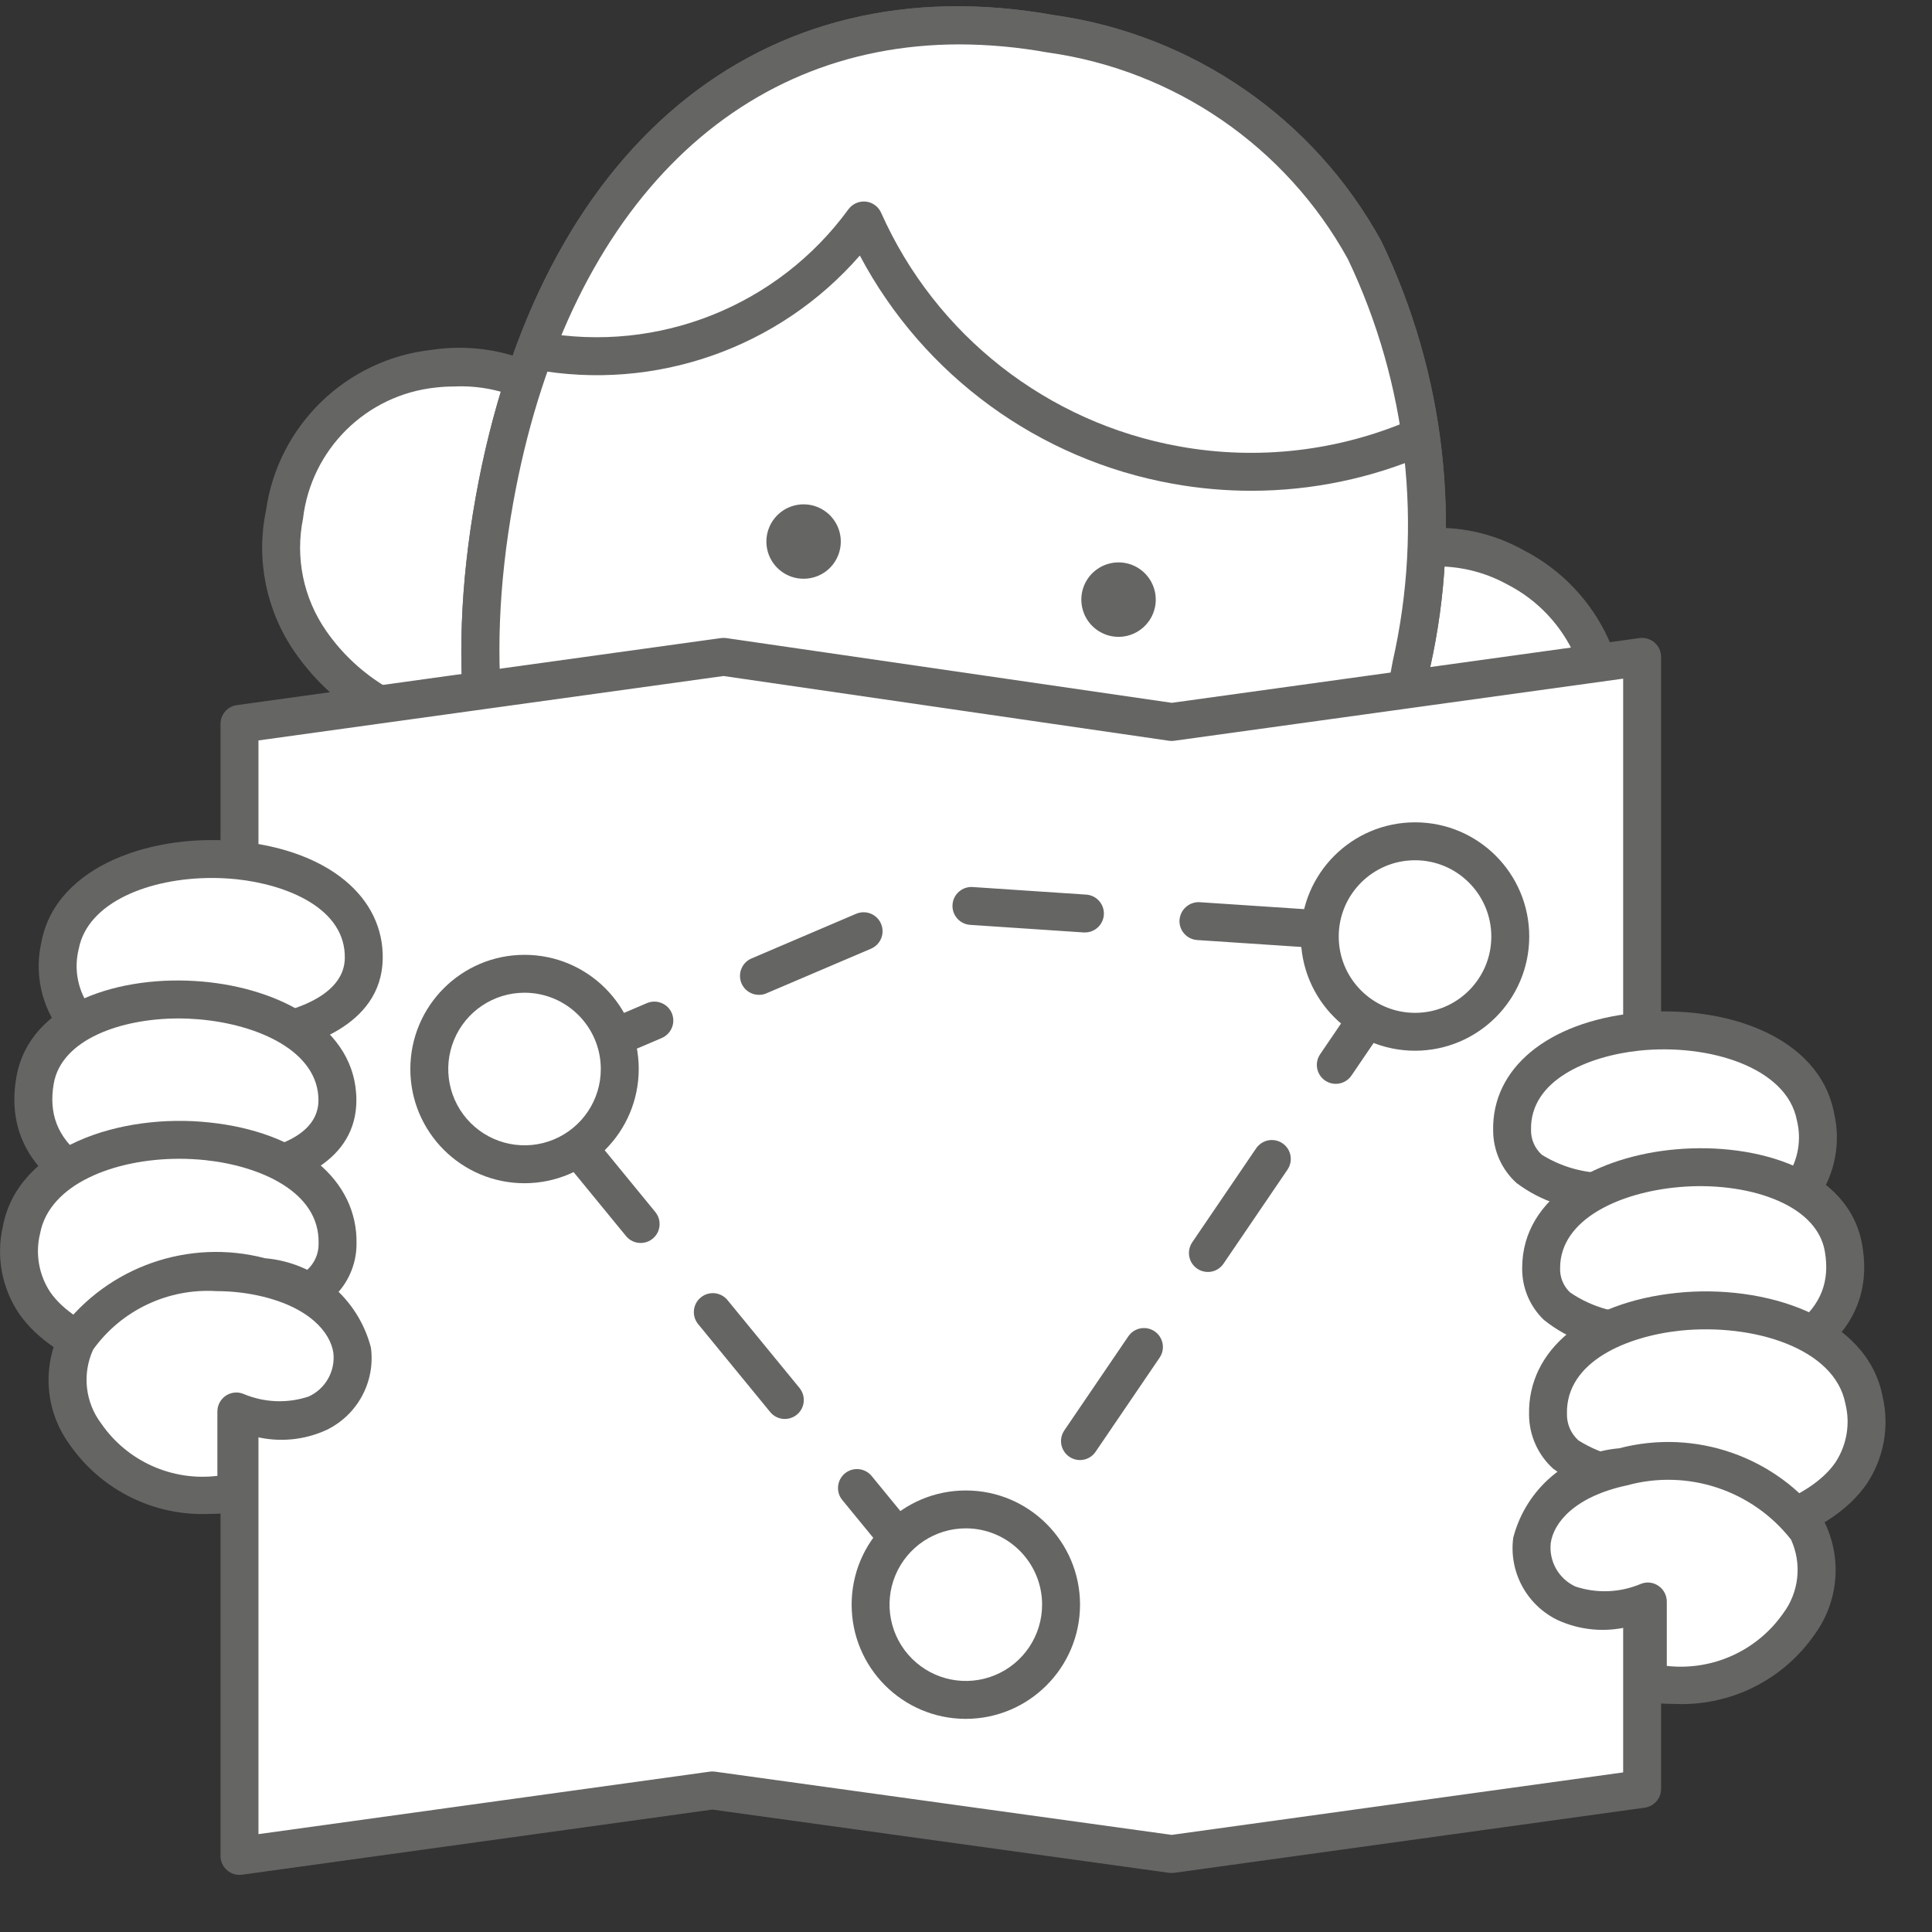 <svg width="41" height="41" viewBox="0 0 41 41" fill="none" xmlns="http://www.w3.org/2000/svg">
<rect x="0" y="0" width="41" height="41" fill="#333333" stroke="none"/>
<path d="M12.743 9.419C11.825 7.414 6.961 6.625 6.037 10.924C5.886 11.995 6.171 13.083 6.828 13.943C7.485 14.803 8.46 15.363 9.533 15.499C10.233 15.63 10.955 15.597 11.64 15.402L12.743 9.419Z" fill="white"/>
<path fill-rule="evenodd" clip-rule="evenodd" d="M9.46 15.894C9.765 15.95 10.074 15.978 10.384 15.979C10.846 15.979 11.306 15.915 11.751 15.788C11.897 15.747 12.008 15.625 12.035 15.475L13.139 9.492C13.153 9.41 13.143 9.326 13.109 9.251C12.277 7.909 10.725 7.19 9.163 7.424C7.347 7.623 5.897 9.03 5.644 10.839C5.43 11.877 5.648 12.956 6.249 13.829C6.999 14.921 8.156 15.665 9.46 15.894ZM9.25 8.224C9.379 8.209 9.509 8.202 9.639 8.202C10.69 8.153 11.697 8.632 12.323 9.479L11.291 15.076C10.737 15.197 10.164 15.206 9.606 15.102C8.516 14.913 7.547 14.293 6.918 13.383C6.439 12.691 6.263 11.834 6.43 11.009C6.602 9.535 7.774 8.377 9.25 8.224Z" fill="#656664"/>
<path d="M28.451 12.315C29.984 10.762 34.66 11.732 33.986 16.076C33.767 17.118 33.138 18.028 32.242 18.601C31.345 19.175 30.256 19.365 29.218 19.128C28.538 19.004 27.896 18.719 27.348 18.298L28.451 12.315Z" fill="white"/>
<path fill-rule="evenodd" clip-rule="evenodd" d="M29.146 19.524C29.436 19.577 29.732 19.604 30.027 19.604C30.994 19.608 31.938 19.313 32.73 18.759C33.615 18.147 34.213 17.201 34.384 16.138C34.81 14.357 33.965 12.516 32.337 11.678C31.005 10.931 29.352 11.071 28.165 12.032C28.108 12.089 28.07 12.162 28.055 12.242L26.952 18.225C26.925 18.373 26.983 18.524 27.102 18.616C27.702 19.076 28.402 19.387 29.146 19.524ZM29.291 18.732C28.754 18.633 28.243 18.425 27.79 18.121L28.823 12.518C29.771 11.901 30.982 11.854 31.975 12.396C33.301 13.069 33.974 14.579 33.589 16.015C33.45 16.862 32.972 17.616 32.265 18.102C31.398 18.703 30.327 18.93 29.291 18.732Z" fill="#656664"/>
<path d="M29.953 14.098C31.158 7.365 28.648 1.853 22.305 0.718C15.962 -0.417 11.697 3.883 10.492 10.616C9.287 17.349 11.796 22.86 18.139 23.996C24.483 25.131 28.747 20.831 29.953 14.098" fill="white"/>
<path fill-rule="evenodd" clip-rule="evenodd" d="M18.068 24.392C18.746 24.515 19.434 24.578 20.123 24.58C25.334 24.58 29.17 20.754 30.349 14.169C31.031 11.122 30.666 7.933 29.314 5.119C27.887 2.514 25.315 0.737 22.375 0.322C16.133 -0.799 11.425 3.121 10.096 10.545C8.768 17.968 11.822 23.274 18.068 24.392ZM10.888 10.687C11.991 4.525 15.546 0.942 20.363 0.942H20.363C20.991 0.944 21.616 1.002 22.234 1.114C24.93 1.489 27.292 3.115 28.605 5.5C29.87 8.155 30.206 11.159 29.557 14.028C28.315 20.963 23.97 24.63 18.21 23.6C12.453 22.569 9.647 17.621 10.888 10.687Z" fill="#656664"/>
<path d="M29.953 14.098C31.158 7.365 28.648 1.853 22.305 0.718C15.962 -0.417 11.697 3.883 10.492 10.616C9.287 17.349 11.796 22.86 18.139 23.996C24.483 25.131 28.747 20.831 29.953 14.098Z" fill="white"/>
<path fill-rule="evenodd" clip-rule="evenodd" d="M18.068 24.392C18.746 24.515 19.434 24.578 20.123 24.58C25.334 24.58 29.17 20.754 30.349 14.169C31.031 11.122 30.666 7.933 29.314 5.119C27.887 2.514 25.315 0.737 22.375 0.322C16.133 -0.799 11.425 3.121 10.096 10.545C8.768 17.968 11.822 23.274 18.068 24.392ZM10.888 10.687C11.991 4.525 15.546 0.942 20.363 0.942H20.363C20.991 0.944 21.616 1.002 22.234 1.114C24.93 1.489 27.292 3.115 28.605 5.5C29.87 8.155 30.206 11.159 29.557 14.028C28.315 20.963 23.97 24.63 18.21 23.6C12.453 22.569 9.647 17.621 10.888 10.687Z" fill="#656664"/>
<path d="M11.405 7.445C14.052 7.919 16.738 6.845 18.331 4.678C19.542 7.402 22.026 9.347 24.96 9.871C26.7 10.184 28.494 9.976 30.116 9.272" fill="white"/>
<path d="M26.554 10.415C25.996 10.415 25.439 10.365 24.89 10.266C22.049 9.758 19.599 7.973 18.247 5.423C16.531 7.393 13.903 8.312 11.334 7.841C11.115 7.802 10.969 7.593 11.008 7.374C11.047 7.156 11.257 7.01 11.475 7.049C13.973 7.505 16.511 6.491 18.006 4.44C18.092 4.325 18.231 4.264 18.373 4.278C18.516 4.293 18.639 4.383 18.698 4.513C19.856 7.115 22.228 8.973 25.031 9.474C26.693 9.774 28.406 9.575 29.956 8.903C30.16 8.815 30.397 8.908 30.485 9.112C30.574 9.316 30.48 9.553 30.276 9.642C29.102 10.152 27.835 10.415 26.554 10.415Z" fill="#656664"/>
<path d="M17.83 11.636C17.888 11.322 17.751 11.004 17.483 10.83C17.215 10.656 16.869 10.661 16.606 10.842C16.343 11.023 16.215 11.345 16.281 11.657C16.348 11.97 16.596 12.211 16.91 12.269C17.116 12.307 17.328 12.262 17.501 12.144C17.674 12.025 17.792 11.842 17.83 11.636Z" fill="#656664"/>
<path d="M24.514 12.869C24.572 12.555 24.435 12.236 24.167 12.062C23.899 11.888 23.553 11.893 23.29 12.074C23.026 12.255 22.898 12.577 22.965 12.889C23.031 13.202 23.279 13.443 23.594 13.502C24.022 13.581 24.434 13.297 24.514 12.869Z" fill="#656664"/>
<path d="M34.848 13.94L24.865 15.322L15.355 13.94L15.118 13.973L5.082 15.362V39.386L15.118 37.996L24.865 39.346L34.848 37.963V13.94Z" fill="white"/>
<path fill-rule="evenodd" clip-rule="evenodd" d="M4.798 39.67C4.873 39.745 4.976 39.788 5.082 39.788C5.101 39.788 5.119 39.786 5.137 39.784L15.118 38.402L24.81 39.744C24.847 39.748 24.884 39.748 24.92 39.744L34.903 38.362C35.102 38.334 35.251 38.164 35.251 37.963V13.94C35.251 13.823 35.2 13.713 35.112 13.636C35.024 13.561 34.908 13.526 34.793 13.541L24.867 14.915L15.413 13.541C15.376 13.536 15.338 13.536 15.3 13.541L5.027 14.964C4.828 14.991 4.68 15.162 4.68 15.363V39.385C4.68 39.492 4.722 39.594 4.798 39.67ZM15.174 37.597C15.155 37.595 15.137 37.593 15.118 37.593C15.1 37.593 15.082 37.595 15.063 37.597L5.485 38.923V15.713L15.354 14.346L24.807 15.72C24.845 15.726 24.883 15.726 24.92 15.72L34.446 14.402V37.613L24.865 38.939L15.174 37.597Z" fill="#656664"/>
<path d="M11.666 22.606L19.725 19.165L29.927 19.847" fill="white"/>
<path fill-rule="evenodd" clip-rule="evenodd" d="M22.997 19.788L23.024 19.788C23.241 19.788 23.419 19.616 23.426 19.399C23.433 19.182 23.267 18.999 23.05 18.985L20.642 18.824C20.421 18.809 20.229 18.977 20.214 19.198C20.199 19.42 20.367 19.612 20.589 19.627L22.997 19.788ZM27.841 20.11L27.814 20.109L25.406 19.949C25.184 19.934 25.016 19.742 25.031 19.521C25.049 19.3 25.239 19.134 25.459 19.146L27.867 19.306C28.084 19.32 28.25 19.504 28.243 19.721C28.236 19.937 28.058 20.11 27.841 20.11ZM15.712 20.791C15.75 20.978 15.915 21.112 16.106 21.112H16.106C16.16 21.113 16.214 21.102 16.264 21.08L18.484 20.133C18.616 20.077 18.709 19.954 18.727 19.811C18.744 19.668 18.684 19.526 18.569 19.44C18.453 19.353 18.3 19.335 18.168 19.392L15.948 20.34C15.772 20.415 15.674 20.603 15.712 20.791ZM11.272 22.686C11.31 22.873 11.475 23.008 11.666 23.008C11.72 23.008 11.774 22.997 11.824 22.975L14.044 22.028C14.176 21.971 14.268 21.849 14.286 21.706C14.303 21.563 14.243 21.422 14.128 21.336C14.013 21.25 13.86 21.231 13.728 21.288L11.508 22.235C11.332 22.31 11.234 22.498 11.272 22.686Z" fill="#656664"/>
<path d="M19.715 33.444L11.399 23.295L19.715 33.444Z" fill="white"/>
<path fill-rule="evenodd" clip-rule="evenodd" d="M13.285 26.231C13.361 26.325 13.476 26.378 13.596 26.378C13.752 26.378 13.893 26.288 13.96 26.148C14.026 26.007 14.005 25.841 13.907 25.721L12.377 23.854C12.236 23.682 11.982 23.657 11.811 23.798C11.639 23.939 11.614 24.193 11.755 24.364L13.285 26.231ZM16.656 30.113C16.535 30.113 16.421 30.059 16.345 29.966L14.815 28.099C14.675 27.927 14.7 27.674 14.872 27.534C15.043 27.393 15.296 27.418 15.437 27.588L16.967 29.455C17.065 29.575 17.086 29.741 17.02 29.882C16.953 30.023 16.812 30.112 16.656 30.113ZM19.716 33.846C19.595 33.847 19.481 33.793 19.404 33.699L17.874 31.832C17.734 31.661 17.76 31.408 17.931 31.267C18.102 31.127 18.355 31.151 18.497 31.322L20.026 33.189C20.125 33.309 20.145 33.475 20.079 33.616C20.013 33.756 19.871 33.846 19.716 33.846Z" fill="#656664"/>
<path d="M29.705 20.604L20.437 34.231L29.705 20.604Z" fill="white"/>
<path fill-rule="evenodd" clip-rule="evenodd" d="M27.992 22.787C28.062 22.919 28.198 23.001 28.347 23.001C28.48 23.001 28.605 22.935 28.68 22.825L30.038 20.829C30.162 20.646 30.115 20.396 29.931 20.271C29.748 20.146 29.498 20.193 29.373 20.377L28.015 22.373C27.931 22.496 27.922 22.655 27.992 22.787ZM25.633 26.993C25.484 26.993 25.347 26.911 25.277 26.779C25.208 26.647 25.217 26.488 25.3 26.365L26.658 24.368C26.739 24.25 26.877 24.183 27.02 24.194C27.163 24.204 27.29 24.291 27.353 24.42C27.415 24.549 27.404 24.702 27.323 24.821L25.965 26.817C25.89 26.927 25.766 26.994 25.633 26.993ZM22.563 30.77C22.633 30.902 22.769 30.985 22.918 30.985C23.051 30.985 23.176 30.919 23.25 30.809L24.608 28.813C24.69 28.694 24.702 28.541 24.639 28.411C24.577 28.281 24.45 28.195 24.306 28.184C24.162 28.174 24.024 28.241 23.944 28.36L22.586 30.356C22.502 30.479 22.493 30.639 22.563 30.77ZM20.081 34.419C20.151 34.551 20.288 34.633 20.436 34.633C20.57 34.634 20.695 34.568 20.77 34.458L21.894 32.804C22.017 32.621 21.969 32.371 21.786 32.247C21.603 32.122 21.354 32.169 21.228 32.352L20.104 34.005C20.021 34.128 20.012 34.288 20.081 34.419Z" fill="#656664"/>
<circle cx="11.131" cy="22.686" r="2.021" fill="white"/>
<path fill-rule="evenodd" clip-rule="evenodd" d="M8.708 22.687C8.708 24.025 9.793 25.11 11.131 25.11C12.469 25.108 13.553 24.024 13.555 22.686C13.555 21.348 12.47 20.263 11.131 20.263C9.793 20.263 8.708 21.348 8.708 22.687ZM9.636 22.067C9.886 21.462 10.476 21.067 11.131 21.067C12.025 21.068 12.749 21.793 12.75 22.686C12.751 23.341 12.356 23.931 11.751 24.182C11.146 24.433 10.45 24.294 9.987 23.831C9.524 23.368 9.385 22.672 9.636 22.067Z" fill="#656664"/>
<circle cx="20.496" cy="34.053" r="2.021" fill="white"/>
<path fill-rule="evenodd" clip-rule="evenodd" d="M18.073 34.053C18.073 35.392 19.158 36.477 20.496 36.477C21.834 36.475 22.918 35.391 22.92 34.053C22.919 32.715 21.834 31.63 20.496 31.63C19.157 31.63 18.073 32.715 18.073 34.053ZM19 33.434C19.251 32.829 19.841 32.434 20.496 32.434V32.434C21.39 32.435 22.114 33.159 22.115 34.053C22.115 34.708 21.721 35.298 21.116 35.549C20.511 35.8 19.815 35.661 19.352 35.198C18.889 34.735 18.75 34.039 19 33.434Z" fill="#656664"/>
<circle cx="30.029" cy="19.875" r="2.021" fill="white"/>
<path fill-rule="evenodd" clip-rule="evenodd" d="M27.606 19.874C27.605 21.212 28.69 22.298 30.029 22.298C31.367 22.297 32.451 21.213 32.453 19.875C32.453 18.536 31.368 17.451 30.03 17.451C28.691 17.451 27.606 18.536 27.606 19.874ZM28.41 19.875C28.41 18.981 29.135 18.256 30.029 18.256C30.923 18.256 31.647 18.981 31.648 19.875C31.648 20.769 30.923 21.494 30.029 21.494C29.135 21.493 28.41 20.769 28.41 19.875Z" fill="#656664"/>
<path d="M5.278 23.155C2.978 22.757 0.891 22.08 1.276 20.062C1.768 17.475 7.778 17.677 7.72 20.348C7.687 21.832 5.335 22.007 5.335 22.007L5.278 23.155Z" fill="white"/>
<path fill-rule="evenodd" clip-rule="evenodd" d="M5.21 23.551C5.232 23.555 5.255 23.557 5.278 23.557V23.557C5.492 23.557 5.669 23.389 5.68 23.175L5.72 22.362C6.46 22.238 8.09 21.799 8.122 20.357C8.151 19.036 6.967 18.056 5.105 17.86C3.29 17.665 1.193 18.348 0.88 19.987C0.737 20.606 0.857 21.256 1.211 21.782C1.958 22.86 3.651 23.282 5.21 23.551ZM1.671 20.138C1.86 19.146 3.172 18.632 4.495 18.632C4.67 18.632 4.846 18.641 5.021 18.659C6.095 18.773 7.341 19.281 7.317 20.339C7.294 21.421 5.325 21.604 5.305 21.605C5.103 21.621 4.944 21.784 4.933 21.986L4.899 22.677C3.694 22.443 2.388 22.069 1.873 21.324C1.642 20.975 1.569 20.544 1.671 20.138Z" fill="#656664"/>
<path d="M4.792 26.033C2.496 25.596 0.405 24.89 0.744 22.93C1.178 20.417 7.161 20.745 7.161 23.349C7.16 24.795 4.956 24.889 4.956 24.889L4.792 26.033Z" fill="white"/>
<path fill-rule="evenodd" clip-rule="evenodd" d="M4.717 26.428C4.742 26.433 4.767 26.435 4.792 26.435L4.792 26.435C4.992 26.436 5.162 26.289 5.191 26.09L5.309 25.262C6.271 25.139 7.563 24.637 7.563 23.349C7.563 21.803 5.92 20.97 4.292 20.83C2.586 20.681 0.624 21.258 0.347 22.862C-0.11 25.508 3.273 26.153 4.717 26.428ZM1.14 22.999C1.301 22.064 2.556 21.613 3.793 21.613C3.937 21.613 4.081 21.62 4.223 21.632C5.485 21.74 6.758 22.313 6.758 23.349C6.758 24.371 5.026 24.482 4.942 24.488C4.94 24.488 4.939 24.488 4.938 24.488C4.745 24.496 4.586 24.641 4.558 24.832L4.454 25.555C1.887 25.012 0.922 24.26 1.14 22.999Z" fill="#656664"/>
<path d="M4.622 29.314C2.229 28.9 0.057 28.196 0.457 26.096C0.97 23.404 7.225 23.614 7.164 26.393C7.13 27.937 4.79 27.748 4.79 27.748L4.622 29.314Z" fill="white"/>
<path fill-rule="evenodd" clip-rule="evenodd" d="M4.553 29.711C4.576 29.715 4.599 29.717 4.622 29.716L4.622 29.717C4.828 29.717 5.001 29.561 5.022 29.357L5.15 28.158C5.835 28.175 6.506 27.96 7.054 27.549C7.379 27.256 7.565 26.839 7.566 26.402C7.596 25.037 6.369 24.023 4.441 23.82C2.56 23.619 0.385 24.325 0.062 26.021C-0.086 26.66 0.037 27.332 0.404 27.876C1.177 28.994 2.936 29.43 4.553 29.711ZM0.852 26.171C1.05 25.13 2.425 24.591 3.808 24.591H3.808C3.991 24.591 4.174 24.601 4.357 24.62C5.481 24.738 6.786 25.272 6.761 26.384C6.767 26.6 6.677 26.807 6.517 26.95C6.012 27.268 5.415 27.407 4.821 27.347C4.604 27.328 4.412 27.488 4.39 27.705L4.268 28.841C2.999 28.599 1.611 28.208 1.065 27.419C0.823 27.051 0.745 26.599 0.852 26.171Z" fill="#656664"/>
<path d="M5.015 29.953V31.688C2.101 32.062 0.914 29.604 1.634 28.429C2.543 27.23 4.089 26.702 5.542 27.095C7.798 27.575 7.938 29.352 6.74 29.991C6.18 30.192 5.566 30.179 5.015 29.953" fill="white"/>
<path fill-rule="evenodd" clip-rule="evenodd" d="M1.472 30.647C2.143 31.62 3.268 32.18 4.449 32.127C4.655 32.127 4.862 32.113 5.067 32.087C5.267 32.061 5.418 31.89 5.418 31.688V30.487C5.923 30.613 6.456 30.563 6.929 30.346C7.587 30.028 7.967 29.325 7.872 28.601C7.603 27.555 6.702 26.793 5.626 26.702C4.007 26.278 2.292 26.878 1.291 28.219C0.887 28.997 0.957 29.937 1.472 30.647ZM1.977 28.64C2.578 27.803 3.568 27.335 4.597 27.4C4.886 27.4 5.175 27.43 5.458 27.489C6.556 27.722 7.013 28.274 7.075 28.713C7.117 29.102 6.906 29.473 6.551 29.636C6.098 29.787 5.605 29.767 5.165 29.58C5.041 29.53 4.901 29.546 4.79 29.62C4.68 29.695 4.614 29.82 4.613 29.953V31.32C3.649 31.437 2.699 31.009 2.148 30.209C1.806 29.757 1.741 29.155 1.977 28.64Z" fill="#656664"/>
<path d="M34.529 26.787C36.826 26.39 38.911 25.714 38.527 23.698C38.035 21.113 32.031 21.315 32.089 23.983C32.122 25.465 34.368 25.284 34.368 25.284L34.529 26.787Z" fill="white"/>
<path fill-rule="evenodd" clip-rule="evenodd" d="M34.129 26.83C34.15 27.034 34.323 27.19 34.529 27.19C34.551 27.19 34.574 27.188 34.597 27.184C36.154 26.915 37.846 26.494 38.591 25.417C38.946 24.891 39.066 24.241 38.922 23.623C38.607 21.968 36.56 21.301 34.702 21.497C32.842 21.692 31.658 22.672 31.687 23.992C31.688 24.416 31.868 24.821 32.183 25.105C32.708 25.5 33.351 25.708 34.008 25.693L34.129 26.83ZM34.768 25.241C34.746 25.037 34.574 24.882 34.369 24.881L34.336 24.883C33.771 24.938 33.204 24.806 32.722 24.507C32.571 24.372 32.486 24.177 32.491 23.975C32.468 22.917 33.713 22.41 34.786 22.296C36.267 22.142 37.918 22.651 38.132 23.773C38.234 24.179 38.161 24.61 37.931 24.959C37.412 25.708 36.094 26.081 34.883 26.314L34.768 25.241Z" fill="#656664"/>
<path d="M35.074 29.592C37.37 29.154 39.461 28.449 39.123 26.489C38.689 23.976 32.705 24.304 32.706 26.908C32.706 28.354 34.939 28.27 34.939 28.27L35.074 29.592Z" fill="white"/>
<path fill-rule="evenodd" clip-rule="evenodd" d="M34.674 29.633C34.695 29.838 34.868 29.994 35.074 29.995C35.099 29.995 35.124 29.992 35.149 29.988C36.593 29.713 39.977 29.067 39.519 26.421C39.242 24.816 37.281 24.241 35.574 24.39C33.946 24.529 32.303 25.362 32.303 26.908C32.297 27.322 32.463 27.721 32.761 28.008C33.276 28.422 33.914 28.653 34.575 28.665L34.674 29.633ZM35.339 28.229C35.318 28.024 35.145 27.867 34.939 27.868H34.925C34.356 27.905 33.79 27.749 33.319 27.427C33.177 27.293 33.1 27.103 33.108 26.908C33.108 25.872 34.381 25.299 35.643 25.191C37.005 25.071 38.546 25.513 38.726 26.557C38.943 27.816 37.983 28.569 35.429 29.111L35.339 28.229Z" fill="#656664"/>
<path d="M35.392 32.932C37.785 32.519 39.957 31.814 39.557 29.714C39.045 27.022 32.79 27.232 32.851 30.012C32.885 31.555 35.225 31.366 35.225 31.366L35.392 32.932Z" fill="white"/>
<path fill-rule="evenodd" clip-rule="evenodd" d="M34.992 32.975C35.014 33.179 35.186 33.335 35.392 33.335C35.415 33.335 35.438 33.333 35.46 33.329C37.079 33.049 38.837 32.612 39.611 31.495C39.977 30.95 40.101 30.278 39.952 29.639C39.629 27.943 37.45 27.238 35.574 27.438C33.645 27.641 32.419 28.654 32.449 30.02C32.45 30.457 32.636 30.874 32.96 31.167C33.508 31.578 34.179 31.793 34.864 31.776L34.992 32.975ZM35.625 31.323C35.603 31.119 35.43 30.964 35.225 30.963L35.193 30.965C34.6 31.025 34.003 30.886 33.498 30.568C33.337 30.424 33.248 30.218 33.253 30.003C33.229 28.89 34.533 28.357 35.658 28.238C37.206 28.079 38.938 28.61 39.162 29.79C39.269 30.217 39.191 30.67 38.949 31.037C38.403 31.826 37.015 32.217 35.746 32.459L35.625 31.323Z" fill="#656664"/>
<path d="M34.969 33.986V35.721C37.884 36.095 39.07 33.637 38.351 32.463C37.442 31.263 35.896 30.735 34.443 31.129C32.186 31.608 32.047 33.385 33.245 34.024C33.804 34.226 34.419 34.212 34.969 33.986" fill="white"/>
<path fill-rule="evenodd" clip-rule="evenodd" d="M34.918 36.12C35.123 36.146 35.33 36.16 35.537 36.16C36.718 36.213 37.842 35.653 38.513 34.68C39.028 33.971 39.098 33.031 38.694 32.253C37.693 30.912 35.979 30.311 34.36 30.735C33.283 30.826 32.383 31.588 32.113 32.634C32.018 33.358 32.398 34.062 33.055 34.38C33.529 34.597 34.062 34.646 34.567 34.52V35.721C34.567 35.923 34.717 36.094 34.918 36.12ZM37.838 34.243C37.281 35.036 36.335 35.462 35.372 35.353L35.372 33.986C35.371 33.853 35.305 33.728 35.195 33.654C35.085 33.577 34.944 33.562 34.82 33.613C34.38 33.799 33.888 33.819 33.434 33.669C33.079 33.506 32.868 33.135 32.909 32.746C32.971 32.307 33.429 31.756 34.526 31.522C35.812 31.168 37.185 31.622 38.008 32.672C38.244 33.187 38.179 33.791 37.838 34.243Z" fill="#656664"/>
</svg>
